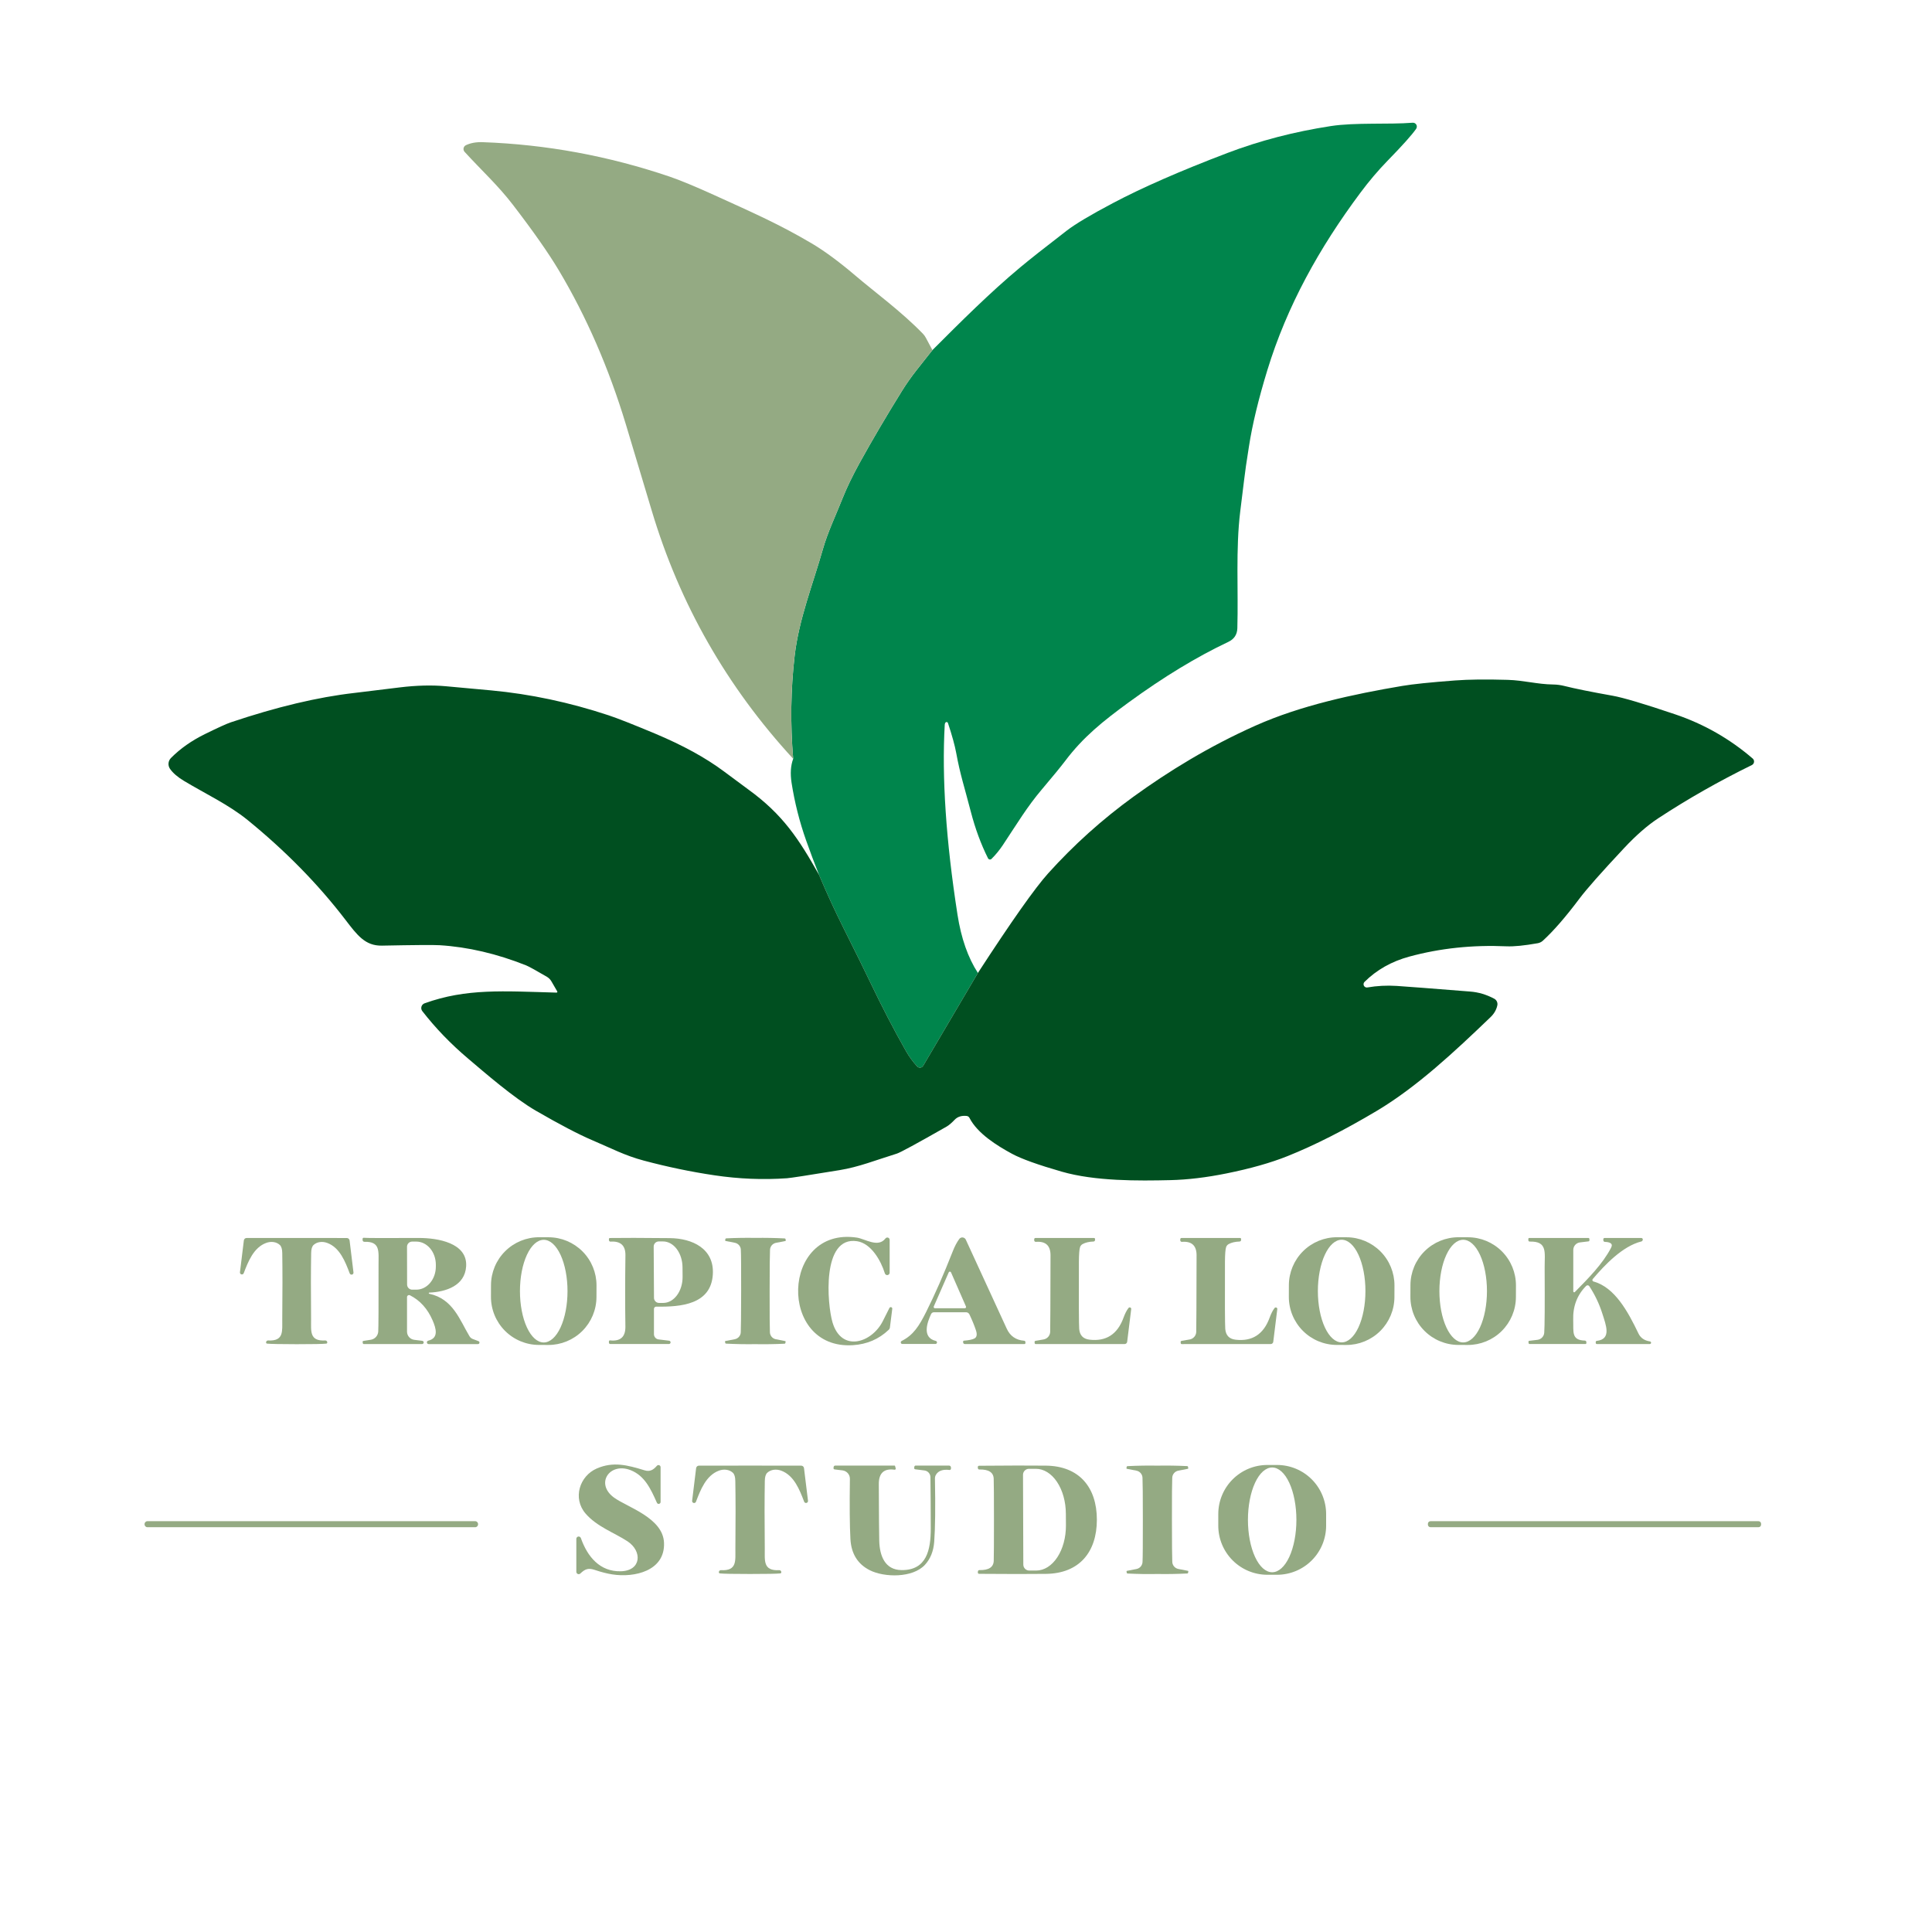 <svg xmlns="http://www.w3.org/2000/svg" width="500" height="500" viewBox="0 0 500 500" fill="none"><path d="M253.082 251.799L238.922 275.818C238.843 275.95 238.735 276.062 238.606 276.145C238.477 276.227 238.331 276.279 238.178 276.295C238.026 276.311 237.872 276.291 237.728 276.237C237.585 276.183 237.456 276.097 237.352 275.984C236.24 274.768 235.274 273.439 234.455 271.995C231.334 266.508 228.204 260.472 225.064 253.886C223.79 251.214 221.547 246.666 218.335 240.243C216.053 235.692 213.93 231.082 211.967 226.414C210.783 223.43 209.669 220.459 208.622 217.501C206.905 212.644 205.651 207.67 204.857 202.58C204.487 200.181 204.627 198.113 205.277 196.377C204.516 187.321 204.643 178.43 205.657 169.705C206.749 160.275 210.348 151.293 212.961 142.126C214.219 137.689 216.345 133.291 217.984 129.127C219.115 126.273 220.623 123.139 222.509 119.726C225.766 113.829 229.423 107.617 233.48 101.089C234.54 99.38 235.794 97.598 237.244 95.745C238.655 93.951 240.011 92.238 241.311 90.606C248.722 83.194 256.134 75.783 264.024 69.2C266.527 67.113 270.544 63.94 276.077 59.682C278.307 57.966 282.27 55.602 287.965 52.592C295.578 48.561 305.473 44.228 317.65 39.593C326.024 36.407 334.941 34.086 344.401 32.63C350.72 31.654 359.458 32.259 365.582 31.762C365.772 31.745 365.963 31.782 366.132 31.87C366.302 31.957 366.443 32.091 366.539 32.256C366.635 32.42 366.682 32.609 366.675 32.8C366.668 32.99 366.607 33.175 366.499 33.332C365.433 34.879 362.969 37.632 359.107 41.592C356.643 44.121 354.283 46.904 352.027 49.94C341.465 64.1 333.078 79.147 327.968 95.862C325.673 103.371 324.093 109.928 323.229 115.532C323.118 116.215 322.858 117.909 322.449 120.613C322.293 121.64 321.802 125.545 320.976 132.326C319.767 142.175 320.508 152.678 320.225 162.577C320.18 164.228 319.396 165.411 317.875 166.126C309.703 169.988 301.114 175.202 292.11 181.769C285.459 186.625 280.339 190.731 275.687 196.904C274.549 198.406 272.531 200.87 269.631 204.296C265.798 208.821 263.312 213.024 259.547 218.69C258.663 220.017 257.681 221.213 256.602 222.279C256.539 222.342 256.462 222.388 256.377 222.414C256.292 222.441 256.201 222.447 256.113 222.432C256.025 222.416 255.941 222.381 255.868 222.327C255.796 222.273 255.736 222.204 255.695 222.123C253.881 218.502 252.402 214.497 251.258 210.108C249.522 203.409 248.508 200.532 247.474 194.905C247.117 192.948 246.401 190.351 245.329 187.113C245.308 187.049 245.271 186.992 245.22 186.947C245.17 186.903 245.108 186.873 245.042 186.861C244.976 186.849 244.908 186.855 244.845 186.879C244.782 186.903 244.727 186.943 244.685 186.996C244.575 187.139 244.513 187.318 244.5 187.532C243.726 201.205 244.825 217.592 247.796 236.693C248.745 242.811 250.507 247.846 253.082 251.799Z" fill="#00854C"></path><path d="M241.311 90.606C240.011 92.238 238.655 93.951 237.244 95.745C235.794 97.598 234.54 99.38 233.48 101.089C229.423 107.617 225.766 113.829 222.509 119.726C220.623 123.139 219.115 126.273 217.984 129.127C216.345 133.291 214.219 137.689 212.961 142.126C210.348 151.293 206.749 160.275 205.657 169.705C204.643 178.43 204.516 187.321 205.277 196.377C188.08 177.699 175.874 156.28 168.658 132.121C165.426 121.315 163.203 113.901 161.987 109.876C157.566 95.267 151.777 81.962 144.619 69.961C141.946 65.481 137.977 59.815 132.711 52.963C128.869 47.96 124.695 44.176 120.238 39.3C120.123 39.174 120.038 39.022 119.992 38.857C119.946 38.692 119.939 38.519 119.972 38.351C120.006 38.183 120.078 38.025 120.183 37.89C120.289 37.755 120.425 37.647 120.58 37.574C121.808 36.995 123.255 36.735 124.919 36.794C141.374 37.379 157.508 40.353 173.319 45.717C175.946 46.608 179.762 48.188 184.768 50.456C195.213 55.196 201.834 58.131 210.016 62.959C213.332 64.916 217.103 67.692 221.329 71.287C226.468 75.675 233.187 80.532 238.863 86.383C239.161 86.694 239.413 87.045 239.614 87.427L241.311 90.606Z" fill="#94AA83"></path><path d="M211.967 226.414C213.93 231.082 216.053 235.692 218.335 240.243C221.547 246.666 223.79 251.214 225.064 253.886C228.204 260.472 231.334 266.508 234.455 271.995C235.274 273.439 236.24 274.768 237.352 275.984C237.456 276.097 237.585 276.183 237.728 276.237C237.872 276.291 238.026 276.311 238.178 276.295C238.331 276.279 238.477 276.227 238.606 276.145C238.735 276.062 238.843 275.95 238.922 275.818L253.082 251.799C261.774 238.425 267.833 229.834 271.26 226.024C277.898 218.658 285.26 212.043 293.348 206.178C302.466 199.576 312.93 193.14 324.935 187.786C336.579 182.588 350.242 179.653 362.891 177.517C365.608 177.055 370.159 176.584 376.544 176.103C380.054 175.836 384.599 175.784 390.177 175.947C394.351 176.064 397.871 177.098 401.948 177.146C402.913 177.159 403.875 177.284 404.815 177.517C407.546 178.206 411.719 179.051 417.337 180.052C420.054 180.534 425.444 182.136 433.506 184.86C440.95 187.37 447.646 191.186 453.595 196.309C453.723 196.418 453.822 196.557 453.882 196.713C453.943 196.87 453.963 197.039 453.942 197.206C453.921 197.373 453.858 197.533 453.76 197.671C453.662 197.809 453.532 197.921 453.38 197.996C444.857 202.17 436.779 206.764 429.146 211.776C426.351 213.61 423.399 216.187 420.292 219.51C414.434 225.764 410.585 230.12 408.745 232.577C405.189 237.317 402.039 240.941 399.295 243.451C398.926 243.789 398.466 244.015 397.969 244.104C394.491 244.722 391.796 244.989 389.884 244.904C381.082 244.514 372.698 245.401 364.734 247.566C360.137 248.815 356.269 250.999 353.129 254.12C353.003 254.247 352.92 254.411 352.893 254.588C352.866 254.766 352.896 254.947 352.978 255.106C353.061 255.265 353.191 255.394 353.351 255.474C353.512 255.555 353.693 255.582 353.87 255.553C356.36 255.124 358.889 254.991 361.457 255.154C363.967 255.316 370.318 255.804 380.513 256.616C382.645 256.785 384.706 257.4 386.695 258.46C387.002 258.622 387.247 258.88 387.393 259.193C387.539 259.507 387.578 259.859 387.505 260.195C387.258 261.34 386.676 262.351 385.759 263.228C376.407 272.21 366.665 281.309 356.357 287.462C347.937 292.481 340.23 296.392 333.234 299.194C328.878 300.937 323.606 302.432 317.416 303.68C312.209 304.733 307.375 305.312 302.915 305.416C294.567 305.611 283.45 305.718 274.77 303.222C268.627 301.453 264.345 299.916 261.927 298.609C258.036 296.503 252.974 293.362 250.897 289.306C250.829 289.17 250.727 289.054 250.601 288.967C250.475 288.881 250.329 288.826 250.176 288.808C248.856 288.672 247.822 288.997 247.074 289.783C246.268 290.629 245.573 291.22 244.987 291.558C237.283 295.947 232.992 298.277 232.115 298.551C226.517 300.286 222.294 302.013 217.262 302.832C209.142 304.164 204.61 304.863 203.668 304.928C197.491 305.364 191.237 305.11 184.905 304.168C178.858 303.271 172.763 302.003 166.619 300.364C161.675 299.048 158.311 297.224 153.288 295.089C149.758 293.587 144.895 291.045 138.699 287.462C132.936 284.127 125.524 277.671 121.126 273.946C116.646 270.156 112.703 266.066 109.296 261.678C109.17 261.517 109.084 261.328 109.044 261.127C109.005 260.926 109.014 260.719 109.07 260.522C109.126 260.325 109.228 260.144 109.367 259.994C109.507 259.844 109.679 259.729 109.872 259.659C120.716 255.748 130.312 256.509 144.033 256.889C144.069 256.89 144.105 256.882 144.136 256.865C144.168 256.848 144.195 256.822 144.213 256.792C144.232 256.761 144.242 256.726 144.243 256.69C144.244 256.654 144.236 256.619 144.219 256.587L142.707 253.974C142.426 253.488 142.023 253.081 141.537 252.794C138.637 251.103 136.853 250.121 136.183 249.848C128.576 246.819 121.113 245.076 113.792 244.621C112.277 244.524 107.291 244.56 98.832 244.729C94.512 244.807 92.454 242.037 89.373 238.009C82.319 228.803 73.893 220.212 64.095 212.234C59.239 208.275 52.968 205.32 47.624 202.102C45.966 201.107 44.757 200.064 43.996 198.972C43.704 198.548 43.569 198.035 43.615 197.521C43.661 197.008 43.886 196.528 44.25 196.163C46.649 193.738 49.591 191.671 53.075 189.961C56.43 188.309 58.65 187.302 59.736 186.937C71.614 182.946 82.254 180.413 91.655 179.341C92.181 179.282 96.121 178.801 103.474 177.897C107.804 177.371 111.764 177.27 115.352 177.595C117.303 177.77 121.24 178.131 127.162 178.677C137.259 179.62 147.365 181.766 157.482 185.114C159.777 185.874 163.814 187.464 169.594 189.883C176.667 192.854 182.541 196.072 187.216 199.537C191.227 202.515 193.376 204.108 193.662 204.316C202.644 210.82 206.74 217.15 211.967 226.414Z" fill="#004F20"></path><path d="M154.365 335.685C154.354 338.983 153.033 342.141 150.693 344.465C148.353 346.788 145.186 348.087 141.888 348.076L139.45 348.067C136.152 348.056 132.994 346.735 130.671 344.395C128.347 342.055 127.048 338.888 127.06 335.59L127.07 332.586C127.082 329.289 128.403 326.131 130.743 323.807C133.083 321.483 136.25 320.184 139.547 320.196L141.985 320.204C145.283 320.216 148.441 321.537 150.765 323.877C153.088 326.217 154.387 329.384 154.376 332.682L154.365 335.685ZM140.718 320.863C139.086 320.863 137.521 322.263 136.366 324.754C135.212 327.244 134.564 330.623 134.564 334.146C134.564 337.668 135.212 341.047 136.366 343.538C137.521 346.029 139.086 347.428 140.718 347.428C142.35 347.428 143.915 346.029 145.069 343.538C146.223 341.047 146.871 337.668 146.871 334.146C146.871 330.623 146.223 327.244 145.069 324.754C143.915 322.263 142.35 320.863 140.718 320.863Z" fill="#94AA83"></path><path d="M230.174 338.515C230.212 338.428 230.281 338.358 230.368 338.318C230.455 338.278 230.553 338.271 230.644 338.299C230.735 338.327 230.813 338.387 230.863 338.468C230.913 338.549 230.931 338.645 230.915 338.739L230.31 343.537C230.285 343.77 230.174 343.988 229.998 344.151C227.463 346.57 224.378 347.896 220.744 348.13C201.249 349.388 202.088 317.401 221.729 320.288C223.874 320.6 227.258 323.009 229.16 320.503C229.236 320.404 229.342 320.331 229.462 320.294C229.582 320.258 229.71 320.26 229.829 320.299C229.948 320.339 230.051 320.414 230.125 320.516C230.199 320.617 230.24 320.738 230.242 320.863V329.367C230.241 329.518 230.186 329.664 230.087 329.778C229.988 329.892 229.851 329.967 229.702 329.989C229.553 330.011 229.4 329.98 229.272 329.9C229.144 329.82 229.049 329.697 229.004 329.553C227.96 326.198 225.444 321.78 221.797 321.224C212.581 319.83 214.083 337.588 215.448 342.211C217.779 350.1 225.629 347.526 228.458 341.928C228.958 340.933 229.53 339.795 230.174 338.515Z" fill="#94AA83"></path><path d="M360.876 335.685C360.865 338.983 359.544 342.141 357.204 344.465C354.864 346.788 351.697 348.087 348.399 348.076L345.941 348.067C342.644 348.056 339.486 346.735 337.162 344.395C334.838 342.055 333.539 338.888 333.551 335.59L333.561 332.586C333.573 329.289 334.894 326.131 337.234 323.807C339.574 321.483 342.741 320.184 346.039 320.196L348.496 320.204C351.794 320.216 354.952 321.537 357.276 323.877C359.599 326.217 360.898 329.384 360.887 332.682L360.876 335.685ZM347.219 320.844C345.587 320.844 344.022 322.243 342.868 324.734C341.714 327.225 341.065 330.603 341.065 334.126C341.065 337.649 341.714 341.027 342.868 343.518C344.022 346.009 345.587 347.408 347.219 347.408C348.851 347.408 350.416 346.009 351.57 343.518C352.724 341.027 353.372 337.649 353.372 334.126C353.372 330.603 352.724 327.225 351.57 324.734C350.416 322.243 348.851 320.844 347.219 320.844Z" fill="#94AA83"></path><path d="M392.317 335.685C392.306 338.983 390.985 342.141 388.645 344.465C386.305 346.788 383.137 348.087 379.84 348.076L377.402 348.067C374.104 348.056 370.946 346.735 368.622 344.395C366.299 342.055 365 338.888 365.011 335.59L365.022 332.586C365.033 329.289 366.354 326.131 368.694 323.807C371.034 321.483 374.201 320.184 377.499 320.196L379.937 320.204C383.235 320.216 386.393 321.537 388.716 323.877C391.04 326.217 392.339 329.384 392.328 332.682L392.317 335.685ZM378.669 320.853C377.037 320.853 375.472 322.253 374.318 324.744C373.164 327.235 372.516 330.613 372.516 334.136C372.516 337.659 373.164 341.037 374.318 343.528C375.472 346.019 377.037 347.418 378.669 347.418C380.301 347.418 381.867 346.019 383.021 343.528C384.175 341.037 384.823 337.659 384.823 334.136C384.823 330.613 384.175 327.235 383.021 324.744C381.867 322.253 380.301 320.853 378.669 320.853Z" fill="#94AA83"></path><path d="M76.773 347.877C72.593 347.87 70.047 347.821 69.137 347.73C68.929 347.704 68.838 347.578 68.864 347.35C68.879 347.223 68.942 347.107 69.04 347.025C69.138 346.944 69.263 346.903 69.391 346.911C73.545 347.135 73.019 344.424 73.048 341.508C73.119 334.428 73.119 328.684 73.048 324.276C73.035 323.256 72.823 322.56 72.414 322.19C71.987 321.795 71.429 321.537 70.801 321.446C70.174 321.354 69.503 321.433 68.864 321.673C65.626 322.882 64.222 326.5 63.062 329.533C63.012 329.64 62.926 329.725 62.82 329.776C62.713 329.826 62.593 329.838 62.478 329.809C62.364 329.78 62.264 329.713 62.194 329.618C62.124 329.523 62.09 329.407 62.096 329.289L63.11 321.019C63.132 320.843 63.217 320.682 63.35 320.565C63.483 320.448 63.655 320.384 63.832 320.385C64.073 320.379 68.393 320.379 76.793 320.385C85.192 320.392 89.509 320.395 89.743 320.395C89.924 320.392 90.099 320.456 90.234 320.575C90.37 320.694 90.455 320.859 90.475 321.039L91.479 329.299C91.497 329.422 91.468 329.547 91.399 329.651C91.33 329.755 91.225 329.829 91.105 329.861C90.984 329.892 90.856 329.878 90.746 329.821C90.635 329.764 90.549 329.669 90.504 329.552C89.353 326.51 87.949 322.892 84.721 321.682C84.082 321.439 83.409 321.358 82.78 321.448C82.15 321.537 81.59 321.794 81.162 322.19C80.752 322.56 80.541 323.256 80.528 324.276C80.45 328.684 80.443 334.428 80.508 341.508C80.537 344.424 80.011 347.145 84.165 346.911C84.293 346.903 84.418 346.944 84.516 347.025C84.614 347.107 84.677 347.223 84.692 347.35C84.718 347.584 84.624 347.711 84.409 347.73C83.505 347.828 80.96 347.877 76.773 347.877Z" fill="#94AA83"></path><path d="M111.101 334.828C117.254 336.145 118.98 341.626 121.477 345.77C121.666 346.116 121.97 346.383 122.335 346.521L123.847 347.096C123.929 347.13 123.998 347.192 124.041 347.27C124.084 347.348 124.099 347.439 124.083 347.527C124.067 347.615 124.021 347.695 123.953 347.753C123.885 347.812 123.799 347.845 123.71 347.847H110.945C110.832 347.851 110.723 347.813 110.637 347.74C110.552 347.667 110.497 347.564 110.484 347.453C110.47 347.341 110.499 347.229 110.564 347.138C110.63 347.046 110.727 346.983 110.837 346.96C113.626 346.287 112.836 343.761 111.959 341.713C110.658 338.703 108.705 336.538 106.098 335.218C106.018 335.179 105.929 335.16 105.84 335.164C105.75 335.168 105.664 335.195 105.588 335.242C105.512 335.288 105.449 335.354 105.405 335.432C105.361 335.509 105.338 335.597 105.337 335.687V344.629C105.338 345.149 105.529 345.652 105.873 346.041C106.218 346.431 106.693 346.681 107.209 346.745L109.257 346.999C109.369 347.005 109.473 347.056 109.547 347.139C109.621 347.222 109.659 347.331 109.652 347.443C109.646 347.554 109.596 347.658 109.512 347.732C109.429 347.806 109.32 347.844 109.209 347.838H94.151C94.086 347.838 94.023 347.813 93.975 347.768C93.926 347.723 93.895 347.661 93.888 347.594L93.849 347.282C93.845 347.252 93.847 347.222 93.854 347.193C93.862 347.165 93.875 347.138 93.893 347.114C93.912 347.091 93.934 347.071 93.96 347.056C93.986 347.041 94.014 347.032 94.044 347.028L95.965 346.726C96.475 346.645 96.943 346.394 97.292 346.013C97.641 345.633 97.851 345.145 97.886 344.629C97.958 343.589 97.984 337.829 97.965 327.348C97.955 323.896 98.501 321.244 94.307 321.38C94.247 321.383 94.186 321.373 94.13 321.351C94.073 321.329 94.021 321.296 93.978 321.253C93.934 321.21 93.899 321.159 93.875 321.102C93.852 321.045 93.839 320.984 93.839 320.922V320.6C93.839 320.562 93.847 320.524 93.862 320.489C93.878 320.455 93.901 320.424 93.93 320.398C93.958 320.373 93.992 320.355 94.029 320.344C94.065 320.334 94.104 320.331 94.142 320.337C94.59 320.408 99.323 320.424 108.341 320.385C113.217 320.366 121.009 321.634 120.638 327.719C120.336 332.732 115.431 334.341 111.12 334.526C111.08 334.521 111.041 334.532 111.011 334.556C110.981 334.581 110.962 334.618 110.96 334.658C110.957 334.698 110.97 334.738 110.997 334.77C111.023 334.802 111.061 334.823 111.101 334.828ZM105.337 322.658L105.357 332.449C105.359 332.799 105.5 333.134 105.748 333.38C105.997 333.627 106.333 333.765 106.683 333.765H107.746C108.411 333.764 109.069 333.608 109.682 333.306C110.296 333.004 110.853 332.562 111.322 332.005C111.792 331.448 112.163 330.787 112.416 330.06C112.669 329.333 112.799 328.554 112.797 327.768V327.3C112.794 325.712 112.259 324.19 111.308 323.069C110.357 321.948 109.068 321.319 107.726 321.322H106.663C106.488 321.322 106.315 321.356 106.154 321.423C105.992 321.491 105.845 321.589 105.722 321.714C105.599 321.838 105.501 321.985 105.435 322.147C105.369 322.309 105.336 322.483 105.337 322.658Z" fill="#94AA83"></path><path d="M157.94 347.828C157.847 347.828 157.758 347.792 157.692 347.728C157.626 347.664 157.589 347.577 157.589 347.487V347.155C157.588 347.117 157.596 347.079 157.612 347.044C157.628 347.01 157.65 346.979 157.679 346.954C157.708 346.928 157.742 346.91 157.778 346.899C157.815 346.889 157.853 346.886 157.891 346.892C160.57 347.178 161.89 345.985 161.851 343.313C161.766 337.656 161.769 331.506 161.86 324.862C161.893 322.339 160.612 321.162 158.018 321.331C157.963 321.335 157.908 321.328 157.856 321.31C157.804 321.291 157.756 321.263 157.716 321.225C157.676 321.188 157.644 321.142 157.622 321.092C157.6 321.041 157.589 320.987 157.589 320.932V320.649C157.589 320.583 157.614 320.52 157.66 320.473C157.705 320.426 157.767 320.398 157.833 320.395C160.953 320.343 166.119 320.353 173.329 320.424C179.141 320.473 184.934 323.126 184.475 329.894C183.959 337.588 176.274 338.261 169.838 338.154C169.76 338.152 169.683 338.167 169.611 338.196C169.539 338.226 169.473 338.269 169.418 338.325C169.362 338.38 169.318 338.446 169.288 338.519C169.258 338.592 169.243 338.67 169.243 338.749V345.283C169.242 345.616 169.363 345.938 169.582 346.188C169.801 346.437 170.104 346.598 170.432 346.638L173.144 346.97C173.257 346.976 173.364 347.028 173.44 347.113C173.516 347.198 173.555 347.309 173.548 347.423C173.542 347.537 173.49 347.644 173.405 347.719C173.32 347.795 173.209 347.834 173.095 347.828H157.94ZM169.174 322.609L169.252 335.891C169.255 336.239 169.395 336.571 169.641 336.816C169.888 337.061 170.221 337.198 170.569 337.198H171.651C172.313 337.196 172.967 337.019 173.577 336.678C174.186 336.337 174.739 335.838 175.204 335.21C175.669 334.583 176.036 333.838 176.285 333.02C176.534 332.201 176.659 331.324 176.654 330.44L176.635 327.982C176.625 326.2 176.086 324.493 175.137 323.237C174.188 321.98 172.907 321.278 171.573 321.283H170.491C170.317 321.283 170.145 321.317 169.985 321.384C169.824 321.451 169.679 321.548 169.557 321.672C169.434 321.795 169.337 321.941 169.272 322.102C169.206 322.263 169.173 322.435 169.174 322.609Z" fill="#94AA83"></path><path d="M199.182 334.116C199.175 340.221 199.198 343.748 199.25 344.697C199.242 345.144 199.392 345.579 199.674 345.926C199.955 346.274 200.351 346.512 200.791 346.599L203.209 347.067C203.241 347.072 203.27 347.089 203.29 347.114C203.31 347.14 203.319 347.172 203.317 347.204L203.268 347.526C203.263 347.584 203.237 347.638 203.194 347.68C203.151 347.721 203.094 347.746 203.034 347.75C200.485 347.873 197.966 347.912 195.476 347.867C192.986 347.906 190.467 347.86 187.918 347.73C187.858 347.726 187.801 347.701 187.758 347.66C187.715 347.619 187.689 347.564 187.684 347.506L187.635 347.184C187.632 347.152 187.642 347.12 187.662 347.095C187.682 347.069 187.711 347.053 187.742 347.048L190.161 346.589C190.603 346.504 191.001 346.267 191.284 345.919C191.568 345.572 191.719 345.135 191.712 344.688C191.764 343.738 191.796 340.212 191.809 334.107C191.816 328.008 191.79 324.485 191.731 323.535C191.739 323.089 191.589 322.654 191.308 322.306C191.026 321.959 190.63 321.721 190.19 321.634L187.772 321.156C187.743 321.149 187.718 321.133 187.7 321.11C187.683 321.087 187.673 321.058 187.674 321.029L187.723 320.698C187.73 320.641 187.757 320.589 187.8 320.55C187.842 320.51 187.898 320.487 187.957 320.483C190.506 320.359 193.025 320.32 195.515 320.366C198.005 320.327 200.524 320.372 203.073 320.502C203.132 320.506 203.187 320.53 203.23 320.569C203.273 320.608 203.3 320.661 203.307 320.717L203.356 321.049C203.356 321.079 203.345 321.109 203.326 321.132C203.306 321.155 203.278 321.171 203.248 321.175L200.83 321.643C200.388 321.728 199.99 321.966 199.707 322.313C199.423 322.661 199.272 323.097 199.279 323.545C199.221 324.494 199.188 328.018 199.182 334.116Z" fill="#94AA83"></path><path d="M249.707 347.838C249.588 347.838 249.474 347.791 249.39 347.709C249.306 347.627 249.259 347.515 249.259 347.399V347.145C249.259 347.1 249.276 347.057 249.307 347.024C249.338 346.992 249.38 346.972 249.425 346.97C250.77 346.859 251.694 346.667 252.194 346.394C252.805 346.056 252.929 345.344 252.565 344.259C252.155 343.023 251.596 341.658 250.887 340.163C250.805 339.996 250.679 339.855 250.522 339.757C250.365 339.659 250.184 339.607 250 339.607H241.711C241.553 339.607 241.399 339.652 241.266 339.736C241.133 339.821 241.027 339.942 240.96 340.085C240.004 342.162 238.502 346.151 242.179 347.028C242.276 347.05 242.361 347.107 242.418 347.188C242.476 347.269 242.501 347.369 242.488 347.467C242.476 347.566 242.428 347.657 242.353 347.721C242.277 347.786 242.181 347.821 242.081 347.818H233.519C233.428 347.816 233.341 347.785 233.27 347.728C233.2 347.671 233.15 347.592 233.129 347.504C233.108 347.416 233.116 347.324 233.153 347.241C233.19 347.159 233.254 347.091 233.334 347.048C236.357 345.526 237.82 343.254 239.692 339.519C241.941 335.033 244.246 329.78 246.606 323.76C247.081 322.544 247.63 321.507 248.254 320.649C248.355 320.51 248.491 320.4 248.647 320.33C248.804 320.261 248.977 320.233 249.148 320.251C249.32 320.269 249.484 320.331 249.625 320.431C249.766 320.532 249.878 320.667 249.951 320.824C253.742 329.081 257.275 336.766 260.552 343.878C261.429 345.783 262.928 346.817 265.047 346.979C265.138 346.987 265.222 347.027 265.284 347.092C265.345 347.157 265.379 347.242 265.379 347.331V347.584C265.379 347.651 265.352 347.716 265.305 347.763C265.257 347.811 265.193 347.838 265.126 347.838H249.707ZM241.662 338.115C241.639 338.164 241.629 338.218 241.632 338.272C241.636 338.326 241.653 338.379 241.682 338.424C241.711 338.47 241.752 338.508 241.799 338.534C241.847 338.56 241.9 338.573 241.954 338.573H249.698C249.752 338.573 249.805 338.56 249.853 338.534C249.901 338.508 249.941 338.47 249.97 338.424C249.999 338.379 250.016 338.326 250.02 338.272C250.023 338.218 250.013 338.164 249.99 338.115L246.119 329.279C246.093 329.223 246.052 329.176 246 329.143C245.948 329.109 245.888 329.092 245.826 329.092C245.764 329.092 245.704 329.109 245.652 329.143C245.6 329.176 245.559 329.223 245.534 329.279L241.662 338.115Z" fill="#94AA83"></path><path d="M292.051 338.515C292.102 338.443 292.177 338.39 292.262 338.366C292.347 338.342 292.437 338.347 292.519 338.381C292.6 338.415 292.668 338.476 292.711 338.553C292.753 338.631 292.768 338.72 292.753 338.807L291.71 347.262C291.689 347.421 291.611 347.567 291.491 347.672C291.371 347.778 291.216 347.837 291.056 347.838H268.022C267.962 347.838 267.904 347.817 267.859 347.777C267.814 347.737 267.785 347.683 267.778 347.623L267.749 347.34C267.738 347.262 267.758 347.181 267.805 347.118C267.853 347.054 267.924 347.011 268.002 346.999L270.07 346.648C270.536 346.568 270.96 346.331 271.273 345.976C271.585 345.621 271.766 345.17 271.786 344.698C271.819 343.794 271.848 337.188 271.874 324.881C271.88 322.359 270.619 321.195 268.09 321.39C268.034 321.395 267.978 321.389 267.925 321.371C267.872 321.354 267.823 321.325 267.782 321.288C267.74 321.25 267.707 321.204 267.685 321.153C267.663 321.101 267.651 321.046 267.651 320.99V320.707C267.651 320.622 267.686 320.54 267.748 320.48C267.811 320.419 267.895 320.385 267.983 320.385H283.138C283.205 320.385 283.269 320.412 283.317 320.46C283.365 320.507 283.391 320.572 283.391 320.639V320.912C283.391 321.012 283.353 321.109 283.284 321.181C283.215 321.254 283.121 321.297 283.021 321.302C281.844 321.348 280.898 321.569 280.183 321.965C279.881 322.129 279.649 322.396 279.529 322.716C279.334 323.249 279.23 324.563 279.217 326.656C279.185 337.013 279.211 342.76 279.295 343.898C279.425 345.582 280.319 346.518 281.977 346.706C286.262 347.207 289.187 345.322 290.754 341.05C291.151 339.958 291.583 339.113 292.051 338.515Z" fill="#94AA83"></path><path d="M329.86 338.515C329.915 338.448 329.991 338.4 330.076 338.379C330.16 338.358 330.249 338.364 330.329 338.397C330.408 338.43 330.474 338.488 330.516 338.562C330.559 338.636 330.575 338.722 330.562 338.807L329.519 347.262C329.498 347.421 329.42 347.567 329.3 347.672C329.18 347.778 329.025 347.837 328.865 347.838L305.821 347.847C305.761 347.848 305.703 347.826 305.658 347.787C305.613 347.747 305.585 347.692 305.577 347.633L305.548 347.35C305.537 347.271 305.557 347.191 305.605 347.127C305.652 347.063 305.723 347.021 305.802 347.009L307.869 346.658C308.335 346.578 308.76 346.341 309.072 345.986C309.384 345.631 309.566 345.18 309.585 344.707C309.618 343.804 309.647 337.195 309.673 324.881C309.68 322.359 308.418 321.195 305.889 321.39C305.834 321.395 305.778 321.389 305.724 321.371C305.671 321.354 305.622 321.325 305.581 321.288C305.54 321.25 305.507 321.204 305.484 321.153C305.462 321.101 305.45 321.046 305.451 320.99V320.707C305.451 320.622 305.486 320.54 305.548 320.48C305.61 320.419 305.694 320.385 305.782 320.385H320.937C321.004 320.385 321.069 320.412 321.116 320.46C321.164 320.507 321.191 320.572 321.191 320.639V320.912C321.191 321.012 321.152 321.109 321.083 321.181C321.014 321.254 320.92 321.297 320.82 321.302C319.643 321.348 318.697 321.569 317.982 321.965C317.68 322.129 317.448 322.396 317.329 322.716C317.134 323.249 317.03 324.563 317.017 326.656C316.984 337.013 317.01 342.76 317.095 343.898C317.225 345.588 318.119 346.528 319.776 346.716C324.067 347.21 326.996 345.322 328.563 341.05C328.96 339.958 329.392 339.113 329.86 338.515Z" fill="#94AA83"></path><path d="M395.882 347.828C395.802 347.828 395.725 347.797 395.668 347.742C395.611 347.687 395.58 347.613 395.58 347.535V347.165C395.579 347.127 395.593 347.09 395.618 347.061C395.643 347.032 395.678 347.014 395.716 347.009L397.891 346.745C398.35 346.69 398.777 346.477 399.097 346.143C399.417 345.809 399.611 345.374 399.646 344.912C399.77 343.384 399.806 337.744 399.754 327.992C399.734 324.179 400.563 321.195 395.901 321.322C395.853 321.323 395.805 321.315 395.76 321.297C395.715 321.28 395.675 321.253 395.64 321.22C395.605 321.186 395.578 321.146 395.559 321.101C395.541 321.057 395.531 321.009 395.531 320.961V320.629C395.531 320.565 395.557 320.503 395.602 320.457C395.648 320.411 395.71 320.386 395.775 320.386H411.076C411.146 320.386 411.213 320.413 411.262 320.463C411.311 320.512 411.339 320.579 411.339 320.649V321.019C411.339 321.079 411.316 321.137 411.275 321.182C411.234 321.227 411.177 321.256 411.115 321.263L408.882 321.536C408.408 321.596 407.973 321.825 407.657 322.183C407.341 322.54 407.166 323 407.165 323.477V334.214C407.165 334.26 407.179 334.306 407.204 334.344C407.23 334.383 407.267 334.413 407.31 334.431C407.352 334.449 407.4 334.453 407.445 334.444C407.491 334.435 407.532 334.413 407.565 334.38C411.056 330.84 414.772 327.095 416.947 322.921C417.246 322.342 417.177 321.933 416.742 321.692C416.417 321.51 415.952 321.413 415.347 321.4C415.238 321.397 415.133 321.352 415.057 321.273C414.98 321.195 414.938 321.09 414.938 320.98V320.698C414.938 320.615 414.971 320.535 415.032 320.477C415.092 320.418 415.174 320.386 415.259 320.386H424.748C424.85 320.385 424.949 320.423 425.025 320.491C425.101 320.56 425.148 320.654 425.158 320.756C425.164 320.821 425.138 320.919 425.08 321.049C425.056 321.106 425.018 321.157 424.971 321.198C424.924 321.239 424.867 321.268 424.807 321.283C419.95 322.472 415.289 327.368 412.197 331.025C412.156 331.074 412.127 331.133 412.114 331.197C412.101 331.26 412.104 331.325 412.122 331.387C412.14 331.449 412.174 331.505 412.219 331.551C412.265 331.597 412.321 331.63 412.383 331.649C417.912 333.132 421.345 339.5 424.027 345.097C424.573 346.242 425.558 346.928 426.981 347.155C427.072 347.162 427.156 347.204 427.216 347.272C427.275 347.341 427.305 347.43 427.298 347.521C427.292 347.611 427.25 347.696 427.181 347.755C427.113 347.814 427.023 347.844 426.933 347.838H413.26C413.185 347.838 413.113 347.808 413.06 347.755C413.007 347.702 412.977 347.63 412.977 347.555V347.292C412.977 347.224 413.002 347.159 413.047 347.108C413.092 347.058 413.154 347.026 413.221 347.019C417.122 346.589 415.63 342.942 414.684 339.958C413.884 337.435 412.76 335.072 411.31 332.868C411.267 332.804 411.21 332.75 411.144 332.709C411.077 332.669 411.004 332.644 410.927 332.636C410.851 332.627 410.774 332.636 410.702 332.661C410.63 332.686 410.564 332.727 410.51 332.78C408.144 335.14 407.022 338.112 407.146 341.694C407.253 344.649 406.619 346.853 410.159 346.941C410.263 346.943 410.363 346.986 410.435 347.061C410.508 347.136 410.549 347.236 410.549 347.34V347.604C410.549 347.663 410.525 347.72 410.483 347.762C410.441 347.804 410.384 347.828 410.325 347.828H395.882Z" fill="#94AA83"></path><path d="M170.959 388.699C170.962 388.815 170.924 388.928 170.852 389.019C170.781 389.11 170.679 389.173 170.566 389.197C170.453 389.222 170.335 389.206 170.232 389.152C170.129 389.098 170.048 389.011 170.003 388.904C168.385 385.257 166.834 381.941 163.255 380.498C157.823 378.313 153.942 383.93 158.886 387.558C162.309 390.064 171.583 392.785 171.847 399.251C172.159 406.594 164.133 408.35 158.457 407.452C157.111 407.244 155.619 406.864 153.981 406.311C152.313 405.746 151.465 405.999 150.197 407.218C150.11 407.303 150 407.361 149.88 407.383C149.76 407.405 149.637 407.391 149.525 407.343C149.413 407.295 149.318 407.215 149.252 407.113C149.186 407.011 149.152 406.891 149.153 406.77V398.237C149.158 398.097 149.21 397.962 149.302 397.857C149.394 397.751 149.52 397.681 149.658 397.658C149.796 397.635 149.938 397.661 150.06 397.731C150.181 397.801 150.274 397.911 150.324 398.042C152.021 402.869 155.248 406.799 160.71 406.643C165.986 406.487 166.298 401.445 162.368 398.871C159.032 396.686 154.429 395.087 151.523 391.683C148.159 387.753 149.973 381.96 154.498 380.02C158.73 378.216 162.289 379.132 166.814 380.517C168.229 380.956 169.106 380.371 169.994 379.357C170.066 379.27 170.164 379.207 170.273 379.178C170.383 379.149 170.498 379.155 170.604 379.195C170.71 379.234 170.801 379.306 170.865 379.4C170.929 379.493 170.961 379.604 170.959 379.717V388.699Z" fill="#94AA83"></path><path d="M343.201 394.843C343.201 398.213 341.862 401.445 339.479 403.828C337.096 406.211 333.864 407.55 330.494 407.55H327.997C324.627 407.55 321.395 406.211 319.012 403.828C316.629 401.445 315.29 398.213 315.29 394.843V391.839C315.29 388.469 316.629 385.237 319.012 382.854C321.395 380.471 324.627 379.132 327.997 379.132H330.494C333.864 379.132 337.096 380.471 339.479 382.854C341.862 385.237 343.201 388.469 343.201 391.839V394.843ZM329.236 379.786C327.573 379.786 325.978 381.214 324.802 383.756C323.626 386.298 322.965 389.746 322.965 393.341C322.965 396.936 323.626 400.384 324.802 402.926C325.978 405.468 327.573 406.897 329.236 406.897C330.899 406.897 332.494 405.468 333.67 402.926C334.846 400.384 335.507 396.936 335.507 393.341C335.507 389.746 334.846 386.298 333.67 383.756C332.494 381.214 330.899 379.786 329.236 379.786Z" fill="#94AA83"></path><path d="M194.12 379.298C202.689 379.298 207.094 379.301 207.334 379.308C207.517 379.306 207.693 379.371 207.83 379.49C207.967 379.608 208.054 379.773 208.076 379.951L209.109 388.387C209.126 388.512 209.096 388.64 209.025 388.744C208.954 388.849 208.847 388.924 208.725 388.956C208.602 388.987 208.472 388.972 208.36 388.914C208.247 388.856 208.16 388.759 208.115 388.64C206.935 385.539 205.501 381.853 202.205 380.614C201.552 380.369 200.867 380.288 200.226 380.381C199.584 380.474 199.013 380.737 198.577 381.141C198.161 381.518 197.946 382.227 197.933 383.267C197.855 387.766 197.852 393.627 197.924 400.85C197.953 403.825 197.417 406.594 201.659 406.36C201.789 406.352 201.917 406.394 202.017 406.477C202.116 406.561 202.18 406.679 202.195 406.809C202.221 407.043 202.127 407.173 201.912 407.199C200.989 407.296 198.392 407.345 194.12 407.345C189.849 407.345 187.252 407.296 186.328 407.199C186.114 407.173 186.02 407.043 186.046 406.809C186.06 406.679 186.124 406.561 186.224 406.477C186.324 406.394 186.452 406.352 186.582 406.36C190.824 406.594 190.288 403.825 190.317 400.85C190.389 393.627 190.382 387.766 190.298 383.267C190.285 382.227 190.07 381.518 189.654 381.141C189.218 380.737 188.647 380.474 188.005 380.381C187.364 380.288 186.679 380.369 186.026 380.614C182.73 381.853 181.296 385.549 180.116 388.65C180.071 388.768 179.984 388.866 179.871 388.924C179.759 388.982 179.629 388.997 179.506 388.965C179.384 388.934 179.277 388.859 179.206 388.754C179.135 388.649 179.105 388.522 179.122 388.397L180.155 379.961C180.175 379.781 180.261 379.614 180.398 379.493C180.535 379.373 180.713 379.306 180.896 379.308C181.137 379.301 185.545 379.298 194.12 379.298Z" fill="#94AA83"></path><path d="M231.52 380.361C228.783 379.977 227.421 381.222 227.434 384.096C227.466 392.34 227.505 397.248 227.551 398.822C227.658 402.537 228.955 406.321 233.373 406.341C239.77 406.37 240.892 401.201 240.882 395.525C240.875 390.474 240.846 386.059 240.794 382.282C240.788 381.856 240.629 381.446 240.345 381.129C240.062 380.811 239.674 380.608 239.253 380.556L236.864 380.254C236.823 380.249 236.783 380.236 236.747 380.216C236.711 380.196 236.68 380.17 236.654 380.138C236.629 380.106 236.61 380.07 236.599 380.031C236.588 379.992 236.586 379.952 236.591 379.912L236.63 379.6C236.642 379.514 236.683 379.434 236.746 379.377C236.808 379.319 236.888 379.288 236.971 379.288H245.612C245.743 379.288 245.87 379.341 245.963 379.434C246.057 379.527 246.109 379.654 246.109 379.786V380.088C246.109 380.136 246.099 380.184 246.079 380.228C246.059 380.272 246.03 380.312 245.993 380.344C245.956 380.376 245.913 380.401 245.865 380.415C245.818 380.43 245.768 380.435 245.719 380.429C244.009 380.215 242.845 380.624 242.228 381.658C242.049 381.957 241.958 382.302 241.964 382.653C242.101 390.064 242.036 395.535 241.769 399.066C241.581 401.465 240.788 403.428 239.39 404.956C236.22 408.428 228.848 408.262 225.113 406.38C221.979 404.8 220.305 402.111 220.09 398.315C219.902 394.96 219.856 389.765 219.954 382.731C219.962 382.195 219.772 381.675 219.42 381.27C219.067 380.865 218.576 380.604 218.042 380.536L215.985 380.283C215.944 380.278 215.904 380.265 215.868 380.245C215.832 380.225 215.8 380.197 215.775 380.165C215.749 380.132 215.731 380.094 215.72 380.055C215.709 380.015 215.706 379.973 215.712 379.932L215.751 379.639C215.76 379.545 215.806 379.458 215.878 379.395C215.95 379.332 216.044 379.297 216.141 379.298H231.53C231.552 379.298 231.575 379.306 231.594 379.322C231.614 379.338 231.629 379.36 231.637 379.386L231.812 380.02C231.824 380.062 231.824 380.107 231.815 380.15C231.805 380.193 231.784 380.234 231.756 380.267C231.727 380.301 231.69 380.327 231.649 380.343C231.608 380.359 231.564 380.366 231.52 380.361Z" fill="#94AA83"></path><path d="M283.869 393.302C283.869 401.689 279.315 407.209 270.723 407.316C266.497 407.368 260.718 407.365 253.384 407.306C253.338 407.305 253.292 407.294 253.25 407.275C253.209 407.255 253.171 407.227 253.141 407.192C253.111 407.157 253.088 407.116 253.075 407.072C253.061 407.028 253.057 406.981 253.062 406.936L253.091 406.653C253.101 406.565 253.144 406.484 253.211 406.426C253.278 406.368 253.364 406.338 253.452 406.341C255.877 406.393 257.119 405.593 257.178 403.942C257.217 402.778 257.236 399.238 257.236 393.322C257.236 387.399 257.213 383.856 257.168 382.692C257.109 381.047 255.868 380.25 253.443 380.303C253.354 380.306 253.268 380.275 253.201 380.217C253.134 380.159 253.091 380.078 253.082 379.99L253.052 379.708C253.047 379.662 253.051 379.615 253.065 379.571C253.078 379.527 253.101 379.486 253.131 379.451C253.162 379.416 253.199 379.388 253.241 379.368C253.283 379.349 253.328 379.338 253.374 379.337C260.708 379.272 266.484 379.262 270.704 379.308C279.305 379.405 283.869 384.925 283.869 393.302ZM264.755 381.678L264.833 404.927C264.834 405.129 264.875 405.329 264.954 405.516C265.033 405.702 265.147 405.871 265.291 406.013C265.435 406.155 265.606 406.268 265.793 406.344C265.981 406.42 266.181 406.459 266.384 406.458H268.178C269.193 406.454 270.196 406.15 271.131 405.562C272.067 404.974 272.916 404.114 273.629 403.031C274.343 401.948 274.907 400.663 275.291 399.25C275.674 397.836 275.868 396.322 275.863 394.794L275.843 391.732C275.832 388.647 275.008 385.692 273.552 383.516C272.097 381.339 270.128 380.12 268.08 380.127H266.286C266.084 380.128 265.884 380.169 265.697 380.248C265.511 380.327 265.342 380.441 265.199 380.585C265.057 380.729 264.945 380.9 264.869 381.087C264.792 381.275 264.754 381.475 264.755 381.678Z" fill="#94AA83"></path><path d="M299.521 379.308C302.063 379.262 304.635 379.301 307.235 379.425C307.296 379.429 307.353 379.455 307.396 379.498C307.439 379.541 307.465 379.598 307.469 379.659L307.518 379.99C307.521 380.023 307.511 380.055 307.491 380.08C307.472 380.105 307.443 380.122 307.411 380.127L304.943 380.605C304.496 380.694 304.095 380.935 303.808 381.288C303.521 381.641 303.367 382.082 303.373 382.536C303.315 383.504 303.289 387.103 303.295 393.331C303.302 399.553 303.331 403.148 303.383 404.117C303.378 404.572 303.533 405.015 303.821 405.367C304.11 405.72 304.514 405.961 304.963 406.048L307.43 406.526C307.462 406.531 307.491 406.548 307.511 406.573C307.531 406.598 307.54 406.63 307.538 406.663L307.489 406.994C307.482 407.055 307.453 407.11 307.409 407.152C307.364 407.193 307.306 407.216 307.245 407.218C304.651 407.348 302.083 407.391 299.541 407.345C296.999 407.397 294.431 407.358 291.837 407.228C291.776 407.226 291.718 407.202 291.673 407.161C291.628 407.12 291.6 407.064 291.593 407.004L291.544 406.672C291.541 406.64 291.551 406.608 291.571 406.583C291.591 406.557 291.619 406.541 291.651 406.536L294.119 406.058C294.567 405.969 294.97 405.726 295.257 405.371C295.544 405.016 295.697 404.572 295.689 404.117C295.747 403.148 295.773 399.553 295.767 393.331C295.767 387.11 295.737 383.514 295.679 382.546C295.687 382.09 295.535 381.647 295.248 381.292C294.961 380.937 294.558 380.694 294.109 380.605L291.632 380.127C291.6 380.122 291.571 380.105 291.551 380.08C291.531 380.055 291.522 380.023 291.525 379.99L291.573 379.659C291.58 379.598 291.609 379.543 291.654 379.501C291.698 379.46 291.756 379.437 291.817 379.435C294.418 379.305 296.986 379.262 299.521 379.308Z" fill="#94AA83"></path><path d="M122.979 393.682H38.155C37.745 393.682 37.413 394.014 37.413 394.424V394.502C37.413 394.911 37.745 395.243 38.155 395.243H122.979C123.388 395.243 123.72 394.911 123.72 394.502V394.424C123.72 394.014 123.388 393.682 122.979 393.682Z" fill="#94AA83"></path><path d="M455.097 393.682H370.214C369.843 393.682 369.541 393.984 369.541 394.355V394.57C369.541 394.941 369.843 395.243 370.214 395.243H455.097C455.468 395.243 455.77 394.941 455.77 394.57V394.355C455.77 393.984 455.468 393.682 455.097 393.682Z" fill="#94AA83"></path></svg>